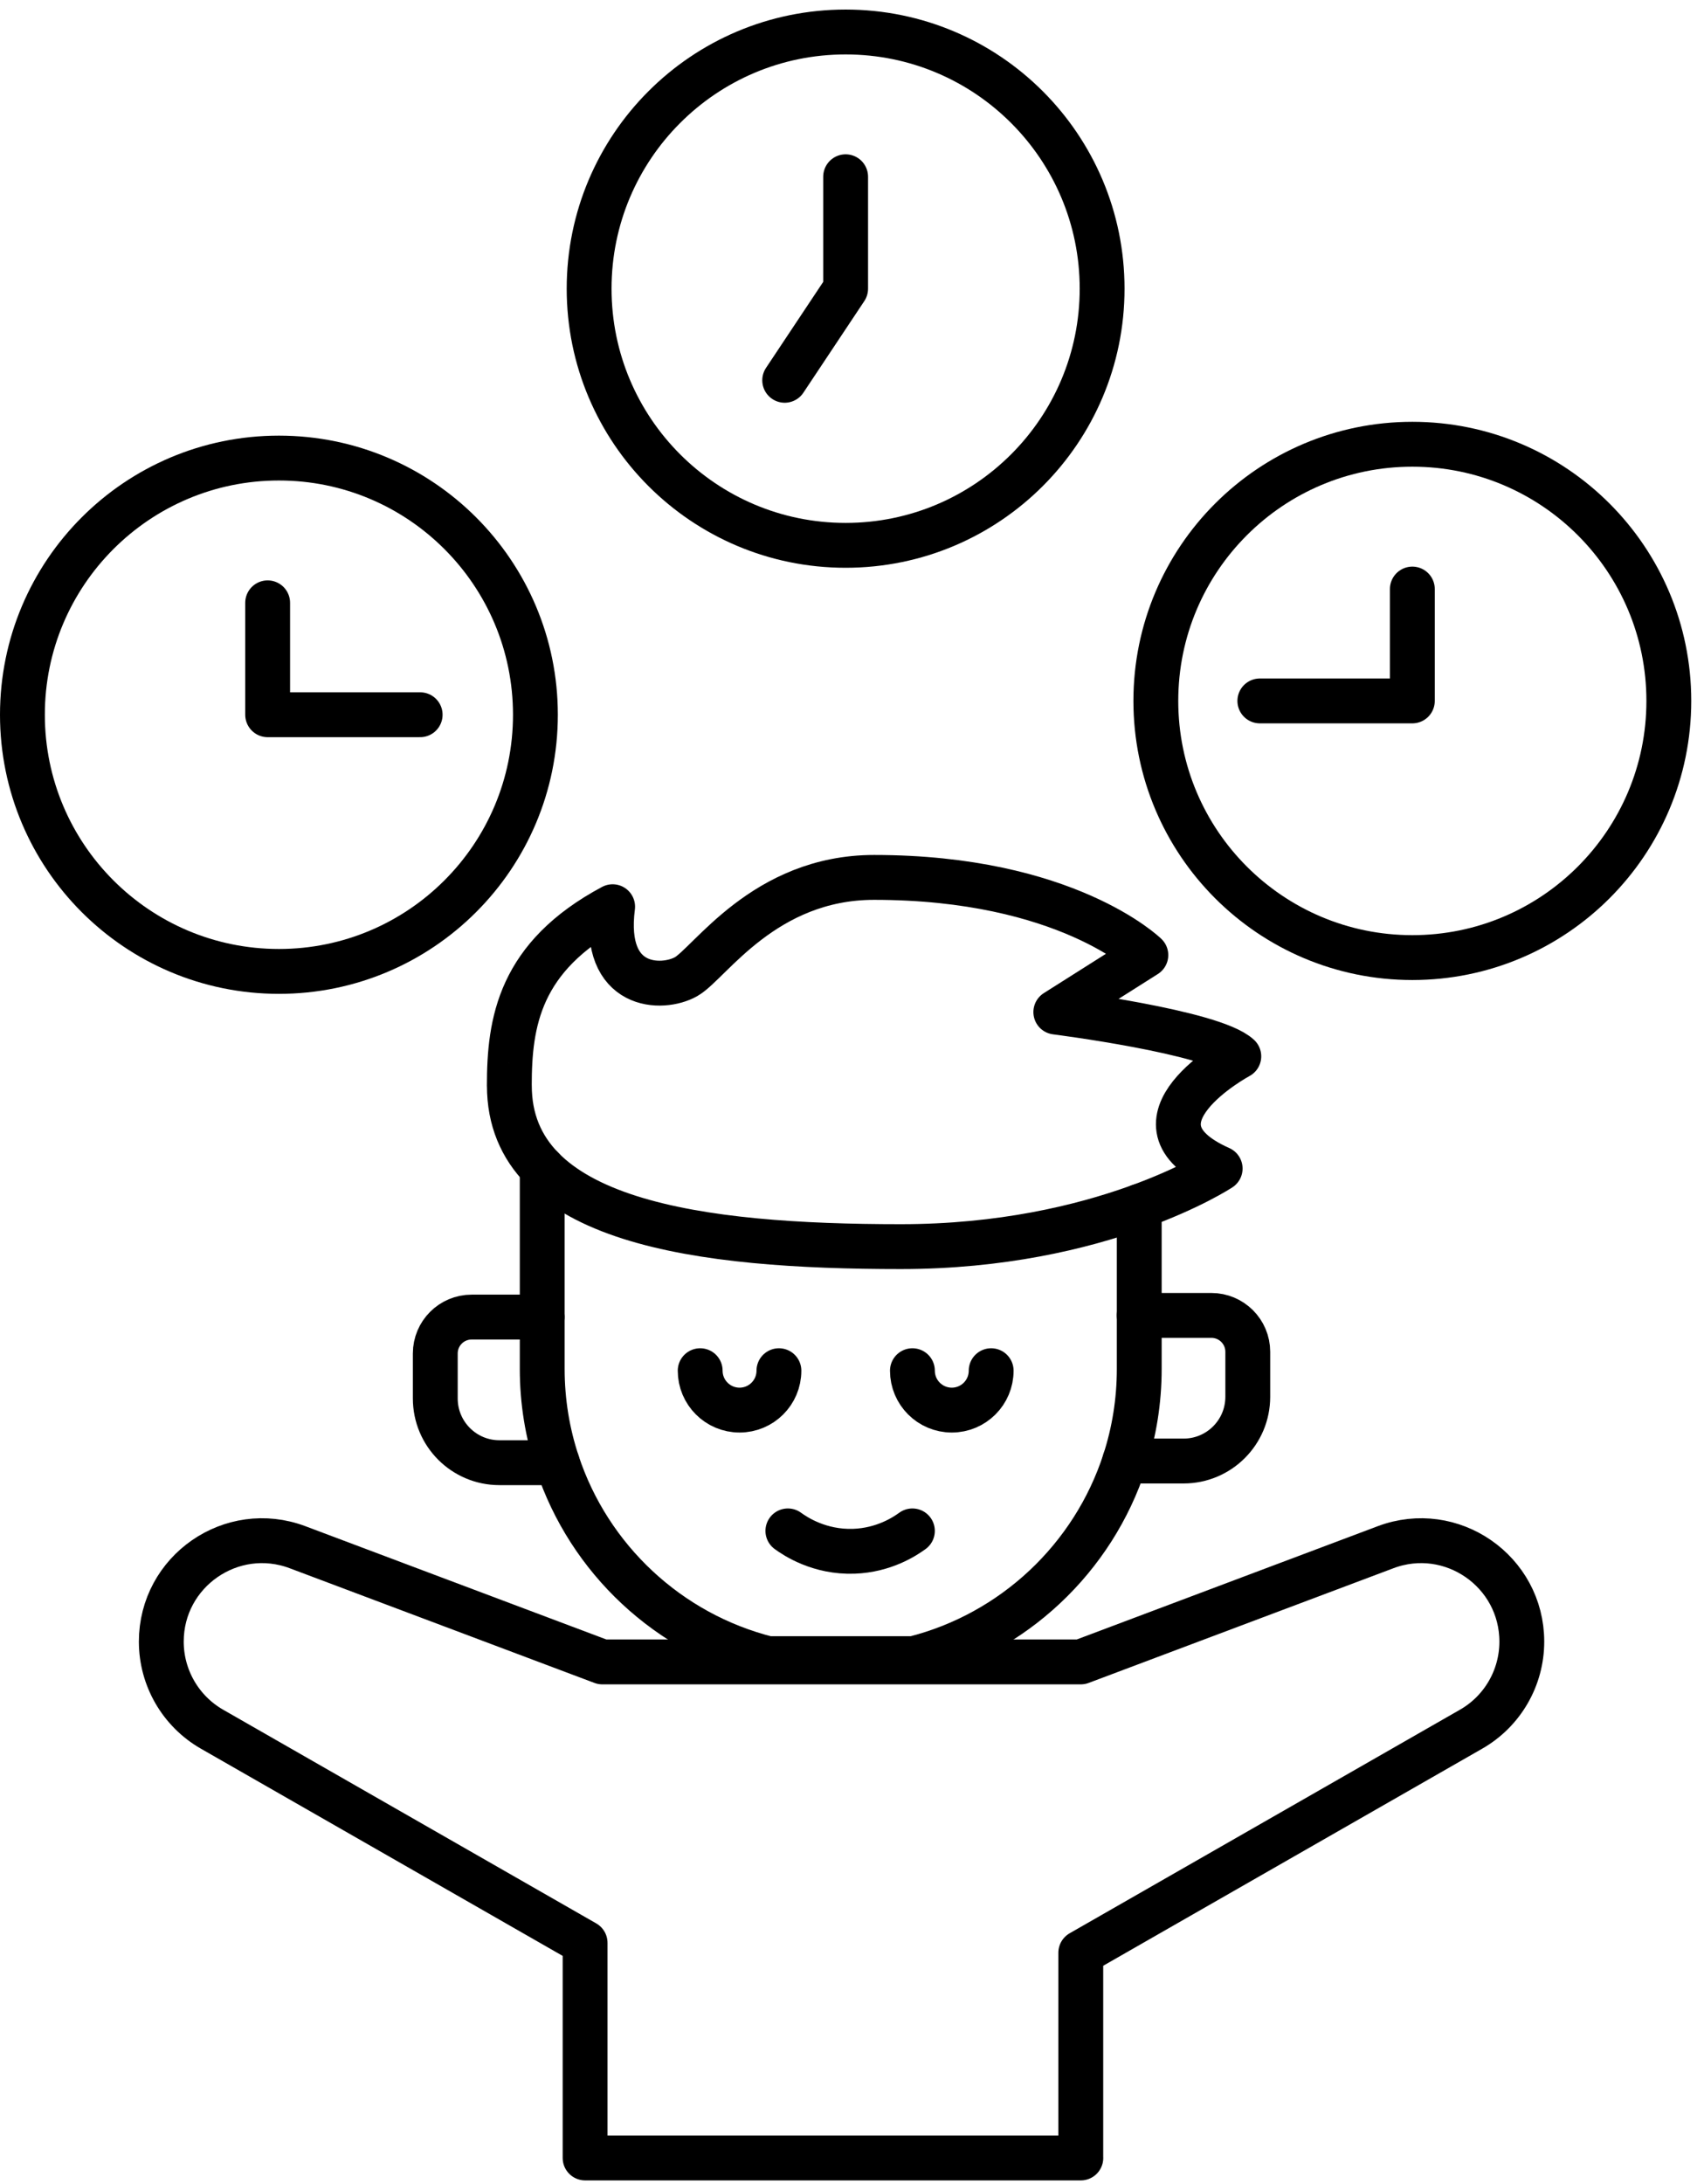 <svg xmlns="http://www.w3.org/2000/svg" width="114" height="146" viewBox="0 0 114 146" fill="none"><g clip-path="url(#clip0_1946_1828)"><path d="M72.306 144.27V130.551L98.418 115.605C100.518 114.405 101.811 112.17 101.811 109.752C101.811 105.042 97.104 101.781 92.694 103.44L72.306 111.108H40.296L19.908 103.44C15.498 101.781 10.791 105.042 10.791 109.752C10.791 112.17 12.087 114.405 14.184 115.605L39.144 129.891V144.27H72.309H72.306Z" stroke="black" stroke-width="3" stroke-linecap="round" stroke-linejoin="round"></path><path d="M94.487 64.02C103.964 64.02 111.647 56.337 111.647 46.86C111.647 37.383 103.964 29.7 94.487 29.7C85.01 29.7 77.327 37.383 77.327 46.86C77.327 56.337 85.01 64.02 94.487 64.02Z" stroke="black" stroke-width="3" stroke-linecap="round" stroke-linejoin="round"></path><path d="M94.488 39.381V46.86H84.285" stroke="black" stroke-width="3" stroke-linecap="round" stroke-linejoin="round"></path><path d="M56.573 36.459C66.05 36.459 73.733 28.776 73.733 19.299C73.733 9.822 66.05 2.139 56.573 2.139C47.096 2.139 39.413 9.822 39.413 19.299C39.413 28.776 47.096 36.459 56.573 36.459Z" stroke="black" stroke-width="3" stroke-linecap="round" stroke-linejoin="round"></path><path d="M56.574 11.817V19.299L52.497 25.425" stroke="black" stroke-width="3" stroke-linecap="round" stroke-linejoin="round"></path><path d="M18.66 64.944C28.137 64.944 35.82 57.261 35.82 47.784C35.82 38.307 28.137 30.624 18.66 30.624C9.183 30.624 1.5 38.307 1.5 47.784C1.5 57.261 9.183 64.944 18.66 64.944Z" stroke="black" stroke-width="3" stroke-linecap="round" stroke-linejoin="round"></path><path d="M17.906 40.302V47.784H28.109" stroke="black" stroke-width="3" stroke-linecap="round" stroke-linejoin="round"></path><path d="M76.217 80.655V91.515C76.217 93.666 75.878 95.736 75.248 97.677C73.142 104.175 67.799 109.212 61.121 110.889H51.371C44.732 109.224 39.41 104.232 37.283 97.788C36.629 95.814 36.275 93.705 36.275 91.515V78.114" stroke="black" stroke-width="3" stroke-linecap="round" stroke-linejoin="round"></path><path d="M76.215 87.942H81.042C82.386 87.942 83.478 89.031 83.478 90.375V93.384C83.478 95.754 81.555 97.677 79.185 97.677H75.246" stroke="black" stroke-width="3" stroke-linecap="round" stroke-linejoin="round"></path><path d="M37.281 97.788H33.411C31.041 97.788 29.121 95.865 29.121 93.495V90.486C29.121 89.142 30.21 88.053 31.554 88.053H36.273" stroke="black" stroke-width="3" stroke-linecap="round" stroke-linejoin="round"></path><path d="M34.074 72.579C34.074 68.337 34.737 63.954 40.986 60.618C40.269 66.168 44.322 66.189 45.9 65.295C47.478 64.401 51.12 58.659 58.476 58.659C71.337 58.659 76.659 63.852 76.659 63.852L70.635 67.662C70.635 67.662 81.12 68.991 82.878 70.62C82.878 70.62 74.679 75.03 81.63 78.123C81.63 78.123 73.737 83.343 60.267 83.343C46.797 83.343 34.077 81.711 34.077 72.579H34.074Z" stroke="black" stroke-width="3" stroke-linecap="round" stroke-linejoin="round"></path><path d="M52.71 102.348C53.199 102.705 54.819 103.791 57.126 103.71C59.13 103.638 60.525 102.726 61.041 102.348" stroke="black" stroke-width="3" stroke-linecap="round" stroke-linejoin="round"></path><path d="M52.111 91.638C52.111 93.093 50.932 94.272 49.477 94.272C48.022 94.272 46.843 93.093 46.843 91.638" stroke="black" stroke-width="3" stroke-linecap="round" stroke-linejoin="round"></path><path d="M66.31 91.638C66.31 93.093 65.131 94.272 63.676 94.272C62.221 94.272 61.042 93.093 61.042 91.638" stroke="black" stroke-width="3" stroke-linecap="round" stroke-linejoin="round"></path></g><defs><clipPath id="clip0_1946_1828"><rect width="113.148" height="145.131" fill="white" transform="translate(0 0.639)"></rect></clipPath></defs></svg>
